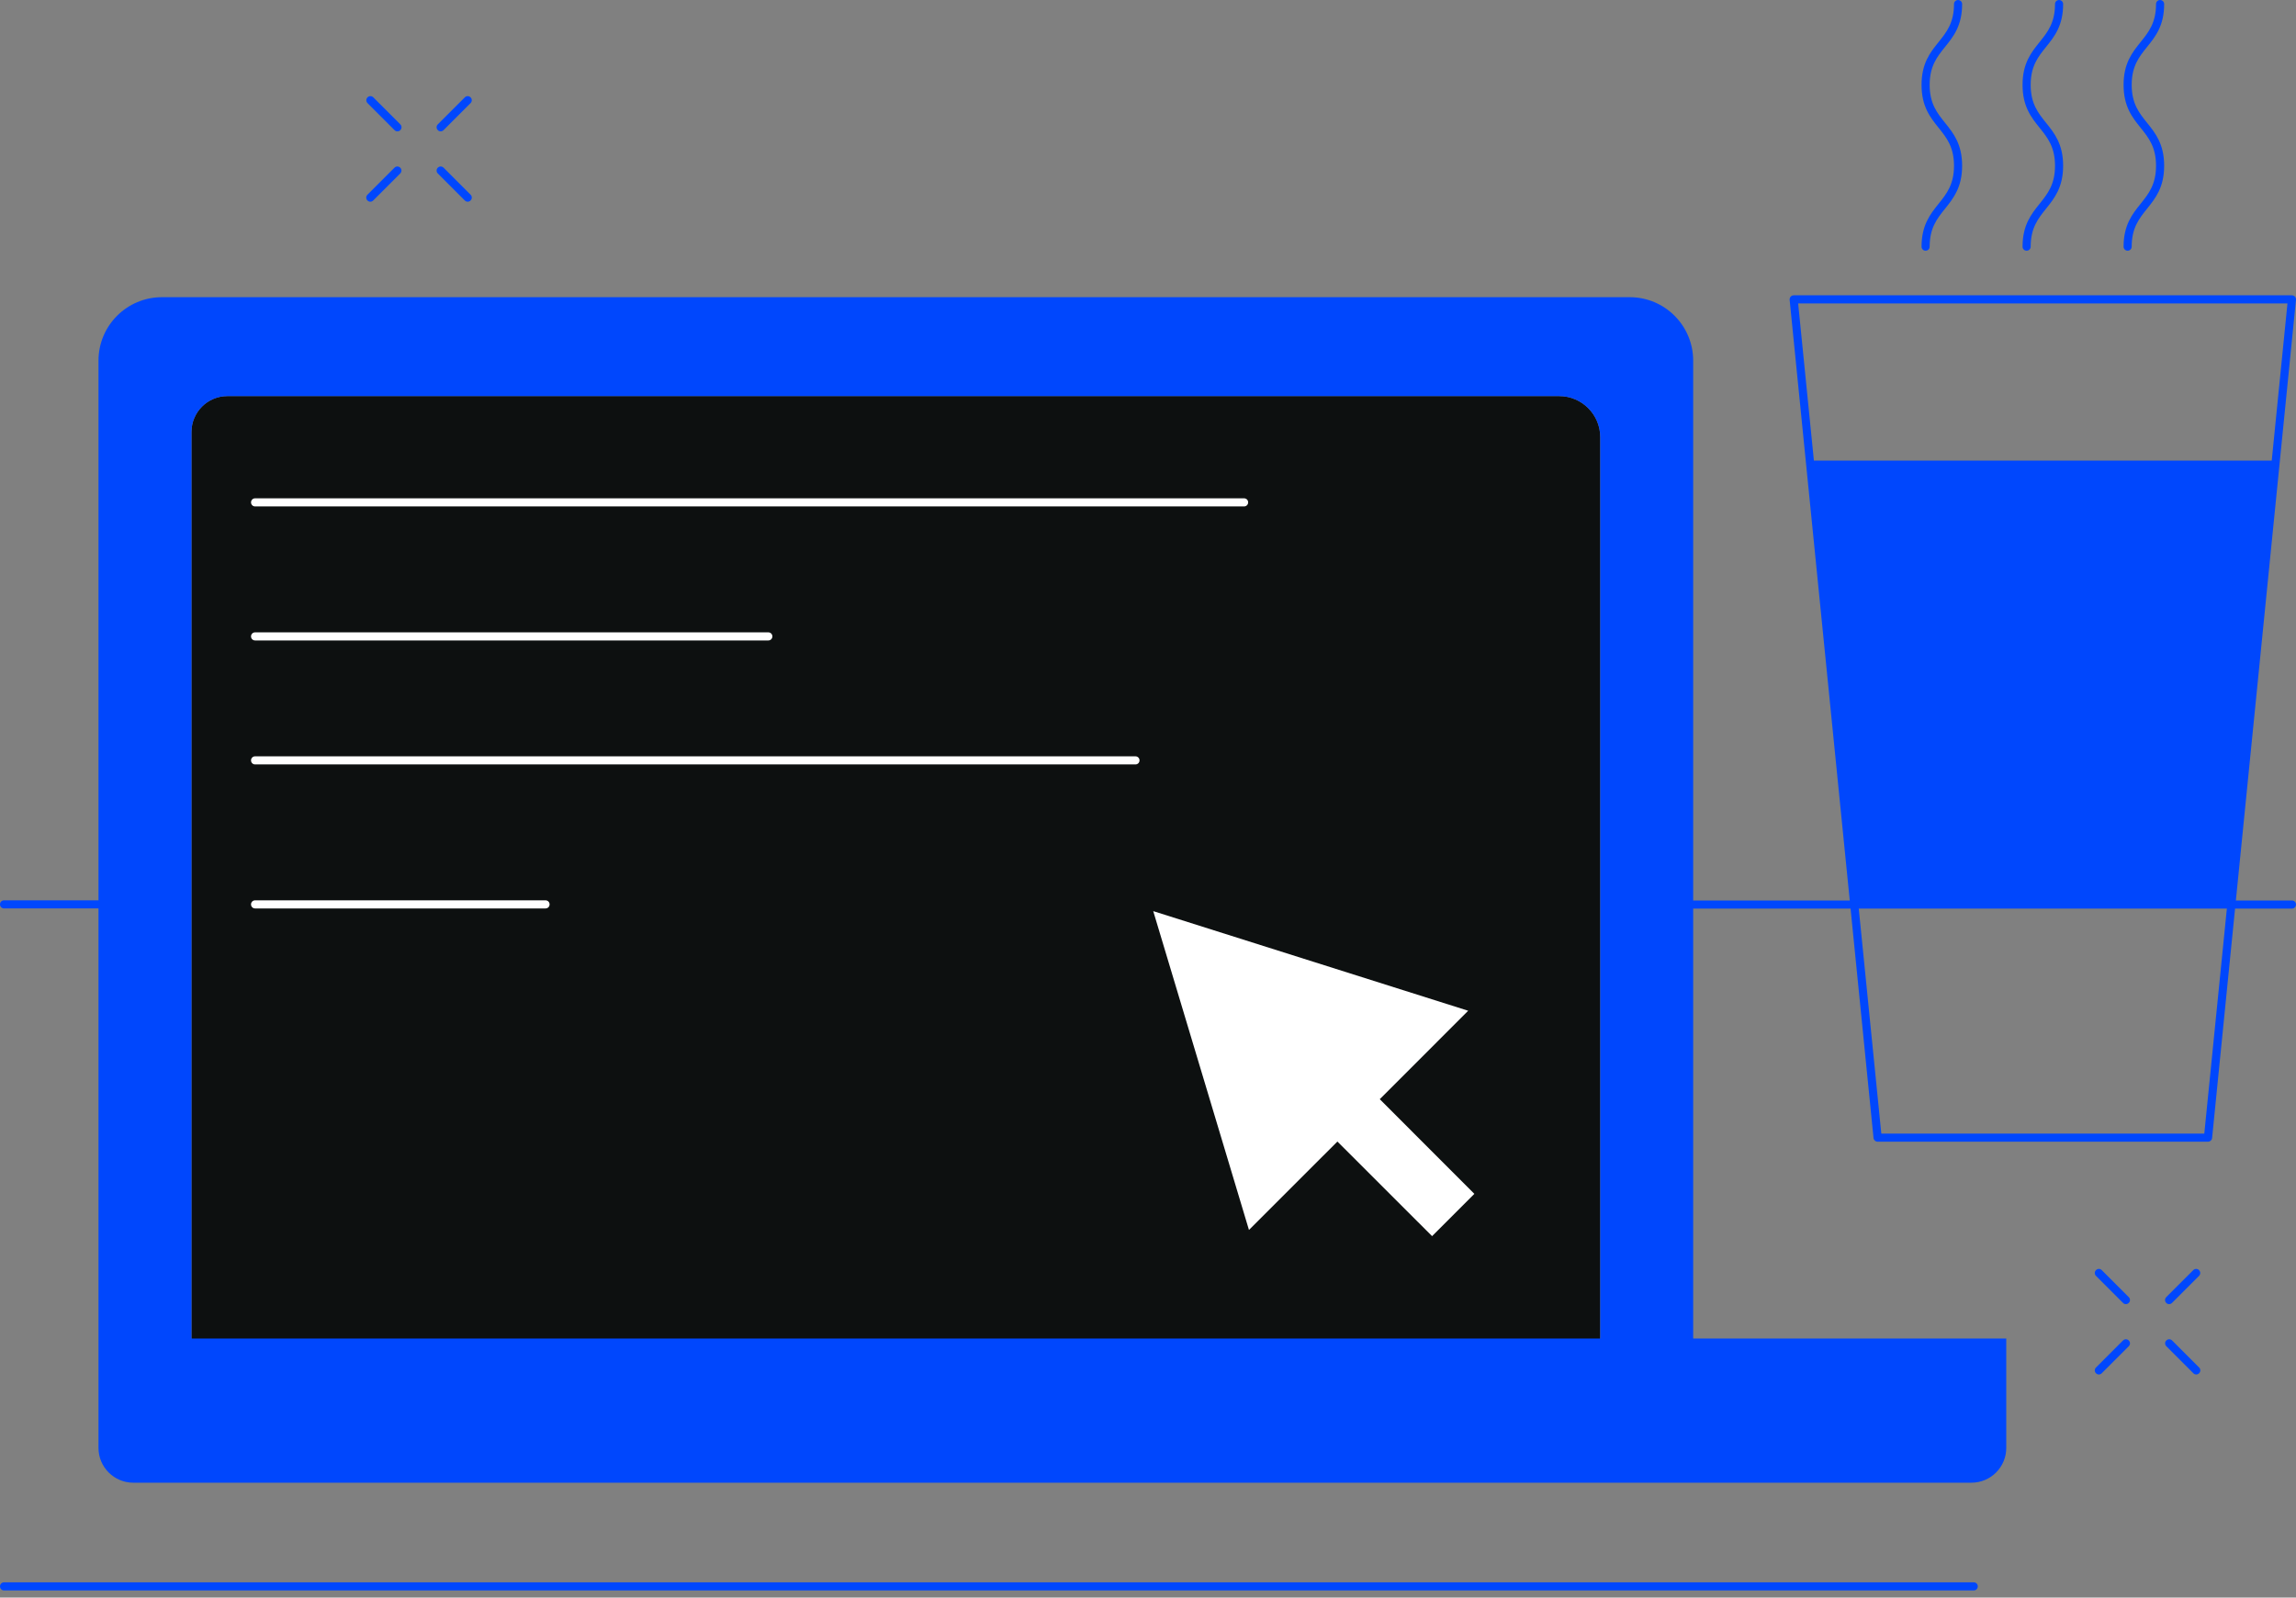 <svg fill="none" height="199" viewBox="0 0 286 199" width="286" xmlns="http://www.w3.org/2000/svg"><rect x="0" y="0" width="286" height="199" fill="#808080" stroke="none"/><path d="m28.328 49.339h165.885c2.829 0 5.124 2.294 5.124 5.124v121.508h-175.487v-122.155c0-2.476 2.001-4.477 4.477-4.477z" fill="#0d1010"/><path d="m154.96 63.083h-123.186c-.283 0-.505-.222-.505-.505 0-.283.222-.505.505-.505h123.196c.283 0 .505.222.505.505 0 .283-.222.505-.505.505z" fill="#fff"/><path d="m95.706 79.779h-63.932c-.283 0-.505-.222-.505-.505s.222-.505.505-.505h63.932c.283 0 .505.222.505.505s-.222.505-.505.505z" fill="#fff"/><path d="m67.954 113.161h-36.181c-.283 0-.505-.223-.505-.506s.222-.505.505-.505h36.181c.283 0 .505.222.505.505s-.222.506-.505.506z" fill="#fff"/><path d="m141.437 95.222h-109.663c-.283 0-.505-.222-.505-.505s.222-.505.505-.505h109.663c.283 0 .506.222.506.505s-.223.505-.506.505z" fill="#fff"/><path d="m183.652 148.714-11.783-11.794 11.015-11.016-39.232-12.41 11.925 39.717 11.016-11.015 11.794 11.784z" fill="#fff"/><g fill="#0047fd"><path d="m239.863 31.229c-.283 0-.505-.222-.505-.505 0-2.698 1.081-4.043 2.132-5.356.98-1.223 1.91-2.375 1.91-4.72s-.93-3.497-1.91-4.72c-1.051-1.304-2.132-2.658-2.132-5.356 0-2.698 1.081-4.043 2.132-5.346.98-1.223 1.91-2.375 1.91-4.72 0-.283.223-.505.506-.505.282 0 .505.222.505.505 0 2.698-1.082 4.043-2.133 5.346-.98 1.223-1.91 2.375-1.91 4.72 0 2.345.93 3.497 1.91 4.72 1.051 1.304 2.133 2.658 2.133 5.356s-1.082 4.043-2.133 5.356c-.98 1.223-1.91 2.375-1.91 4.72 0 .283-.222.505-.505.505z"/><path d="m252.445 31.229c-.283 0-.506-.222-.506-.505 0-2.698 1.082-4.043 2.133-5.356.98-1.223 1.91-2.375 1.91-4.72s-.93-3.497-1.91-4.72c-1.051-1.304-2.133-2.658-2.133-5.356 0-2.698 1.082-4.043 2.133-5.346.98-1.223 1.91-2.375 1.91-4.72 0-.283.222-.505.505-.505s.505.222.505.505c0 2.698-1.081 4.043-2.132 5.346-.98 1.223-1.91 2.375-1.91 4.72 0 2.345.93 3.497 1.91 4.72 1.051 1.304 2.132 2.658 2.132 5.356s-1.081 4.043-2.132 5.356c-.98 1.223-1.91 2.375-1.91 4.72 0 .283-.222.505-.505.505z"/><path d="m265.028 31.229c-.283 0-.505-.222-.505-.505 0-2.698 1.081-4.043 2.132-5.356.981-1.223 1.91-2.375 1.91-4.72s-.929-3.497-1.91-4.72c-1.051-1.304-2.132-2.658-2.132-5.356 0-2.698 1.081-4.043 2.132-5.346.981-1.223 1.91-2.375 1.91-4.72 0-.283.223-.505.506-.505s.505.222.505.505c0 2.698-1.081 4.043-2.132 5.346-.981 1.223-1.911 2.375-1.911 4.72 0 2.345.93 3.497 1.911 4.72 1.051 1.304 2.132 2.658 2.132 5.356s-1.081 4.043-2.132 5.356c-.981 1.223-1.911 2.375-1.911 4.72 0 .283-.222.505-.505.505z"/><path d="m46.126 25.124c-.131 0-.263-.051-.354-.152-.202-.202-.202-.515 0-.718l3.365-3.365c.202-.202.515-.202.718 0 .202.202.202.515 0 .718l-3.365 3.365c-.101.101-.232.152-.354.152z"/><path d="m54.888 16.362c-.131 0-.263-.051-.354-.152-.202-.202-.202-.515 0-.718l3.365-3.365c.202-.202.515-.202.718 0 .202.202.202.515 0 .718l-3.365 3.365c-.101.101-.233.152-.354.152z"/><path d="m58.254 25.124c-.131 0-.263-.051-.354-.152l-3.365-3.365c-.202-.202-.202-.515 0-.718.202-.202.515-.202.718 0l3.365 3.365c.202.202.202.515 0 .718-.101.101-.233.152-.354.152z"/><path d="m49.501 16.362c-.131 0-.263-.051-.354-.152l-3.365-3.365c-.202-.202-.202-.515 0-.718.202-.202.515-.202.718 0l3.365 3.365c.202.202.202.515 0 .718-.101.101-.232.152-.354.152z"/><path d="m261.44 171.211c-.132 0-.263-.051-.354-.152-.202-.202-.202-.515 0-.717l3.365-3.366c.202-.202.516-.202.718 0s.202.516 0 .718l-3.366 3.365c-.101.101-.232.152-.353.152z"/><path d="m270.192 162.449c-.132 0-.263-.051-.354-.152-.202-.202-.202-.515 0-.718l3.365-3.365c.202-.202.516-.202.718 0s.202.516 0 .718l-3.365 3.365c-.102.101-.233.152-.354.152z"/><path d="m273.567 171.211c-.131 0-.263-.051-.353-.152l-3.366-3.365c-.202-.202-.202-.516 0-.718s.516-.202.718 0l3.365 3.366c.202.202.202.515 0 .717-.101.101-.232.152-.354.152z"/><path d="m264.805 162.449c-.131 0-.263-.051-.354-.152l-3.365-3.365c-.202-.202-.202-.516 0-.718s.515-.202.717 0l3.366 3.365c.202.203.202.516 0 .718-.101.101-.233.152-.354.152z"/><path d="m245.856 198.114h-245.351c-.283 0-.505-.222-.505-.505s.222-.506.505-.506h245.351c.283 0 .506.223.506.506s-.223.505-.506.505z"/><path d="m285.493 112.17h-6.983l7.488-74.827c.011-.141-.03-.283-.131-.394s-.232-.162-.374-.162h-62.063c-.141 0-.283.061-.374.162s-.141.243-.131.394l7.489 74.827h-19.505v-67.247c0-4.366-3.538-7.903-7.904-7.903h-182.833c-4.366 0-7.903 3.537-7.903 7.903v67.227h-11.764c-.283 0-.505.222-.505.505s.222.505.505.505h11.764v67.197c0 2.396 1.94 4.336 4.336 4.336h228.968c2.395 0 4.336-1.94 4.336-4.336v-13.623h-39v-53.553h19.606l2.86 28.58c.03.263.242.455.505.455h41.163c.263 0 .475-.192.506-.455l2.86-28.58h7.084c.283 0 .505-.223.505-.506s-.222-.505-.505-.505zm-86.166 54.564h-175.476v-112.918c0-2.466 2.001-4.477 4.477-4.477h165.885c2.83 0 5.124 2.294 5.124 5.124v112.271zm26.62-109.36-1.961-19.576h60.951l-1.96 19.576zm48.641 83.832h-40.243l-2.809-28.025h45.852l-2.81 28.025z"/></g></svg>
